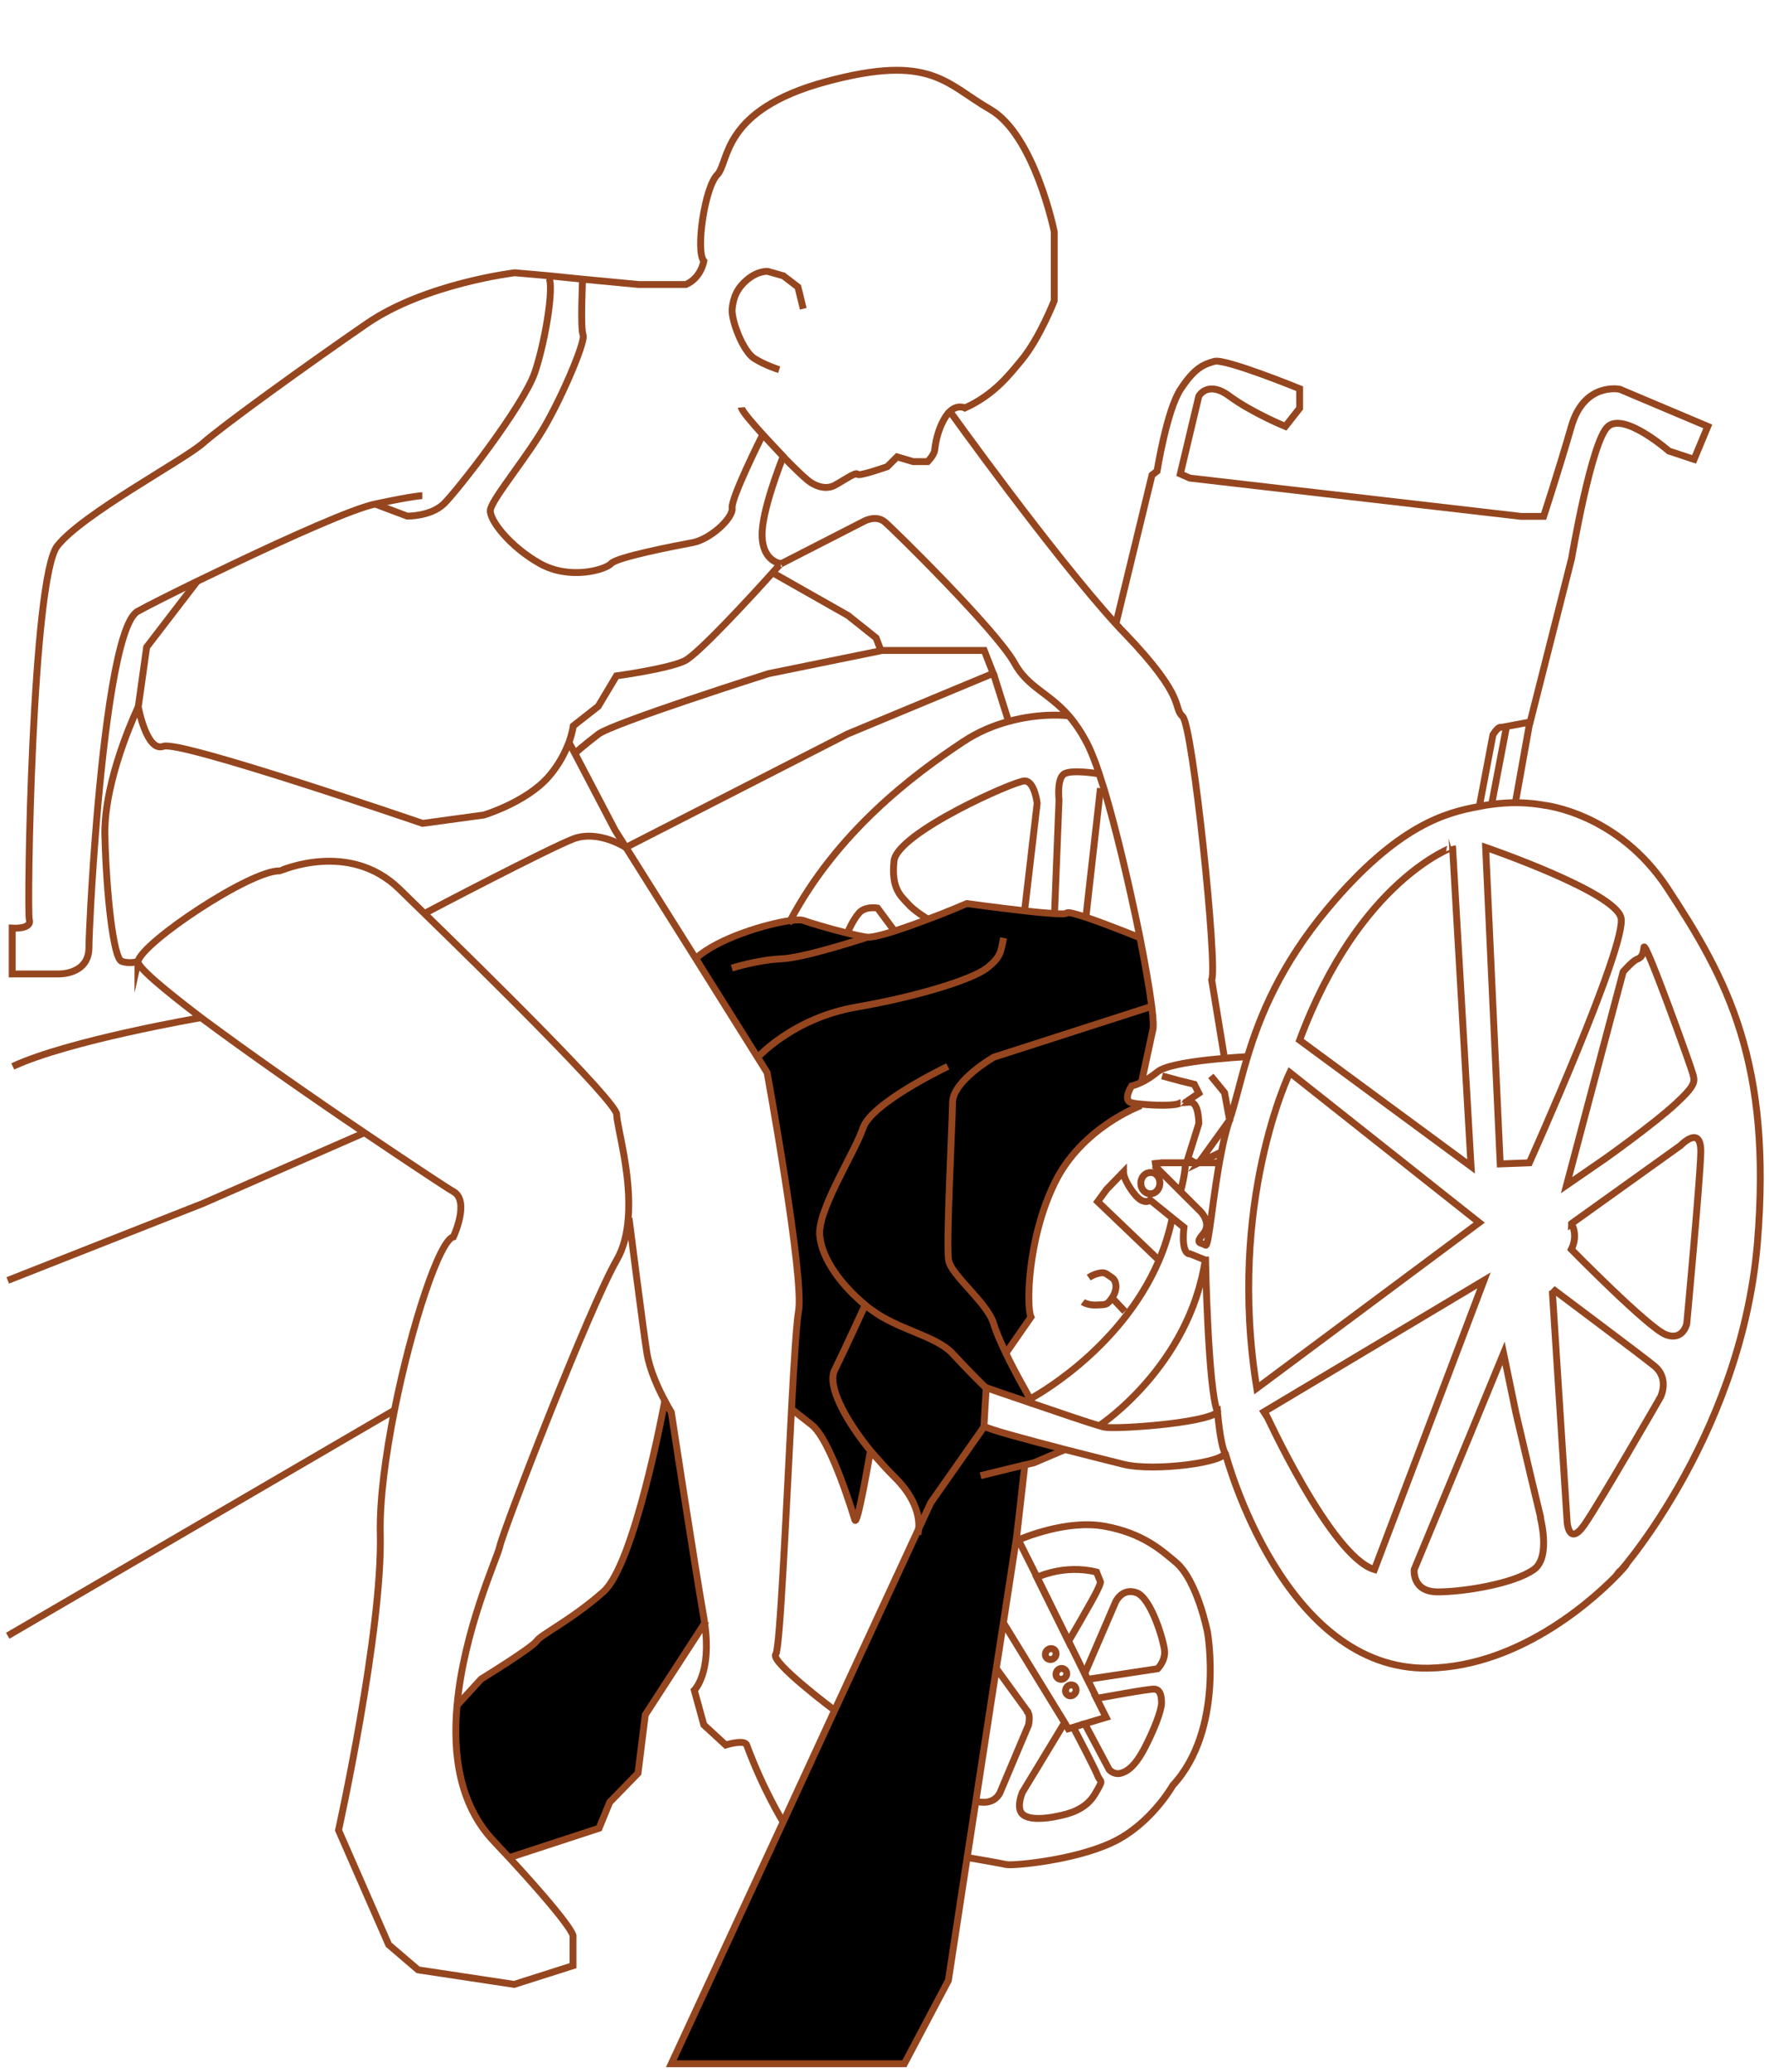 <svg width="257" height="301" viewBox="0 0 257 301" fill="none" xmlns="http://www.w3.org/2000/svg">
<path d="M102.373 235.799L93.745 249.11L92.687 257.632L88.577 261.853L87.03 265.627L74.008 269.888C73.275 269.117 72.543 268.265 71.688 267.413C66.805 262.177 65.787 254.873 66.397 247.771H66.438L69.857 244.037C69.857 244.037 77.263 239.451 77.914 238.518C78.484 237.585 83.083 235.353 87.641 231.335C92.117 227.358 96.39 204.47 96.553 203.577C97.082 204.591 97.489 205.241 97.489 205.241C97.489 205.241 100.826 227.196 102.21 235.069C102.291 235.272 102.332 235.515 102.373 235.799Z" fill="black"/>
<path d="M126.586 190.266C130.452 193.188 135.987 194.04 138.388 196.637C140.586 199.032 142.946 201.345 143.272 201.669C143.231 202.075 142.987 206.702 142.946 207.189C142.946 207.189 142.946 207.229 142.987 207.229L135.173 218.308L133.423 222.082C133.545 220.743 133.26 217.781 129.76 214.412C128.906 213.56 128.051 212.627 127.237 211.693C126.952 211.369 126.708 211.084 126.423 210.76C122.883 206.418 120.075 201.345 121.214 199.032C122.72 195.988 125.65 189.576 125.65 189.576C126.016 189.779 126.301 190.022 126.586 190.266Z" fill="black"/>
<path d="M165.777 160.6C165.777 160.6 157.19 163.725 153.202 171.882C149.255 179.999 149.092 189.901 149.784 191.321L146.121 196.597C145.348 195.055 144.656 193.431 144.33 192.295C143.435 189.211 138.104 185.274 137.778 183.042C137.412 180.81 138.348 163.238 138.348 160.113C138.389 156.948 144.33 153.539 144.33 153.539L167.283 146.153C167.527 148.06 167.568 149.359 167.405 149.724L165.818 157.07L165.899 157.232C165.004 157.678 164.393 157.8 164.393 157.8C164.393 157.8 163.05 159.91 164.393 160.235C164.719 160.316 165.207 160.397 165.818 160.438L165.777 160.6Z" fill="black"/>
<path d="M114.744 133.816C115.68 133.694 116.332 133.654 116.616 133.776C117.593 134.141 120.605 135.034 123.087 135.642C124.104 135.886 125.04 136.129 125.732 136.21C125.732 136.21 125.732 136.21 125.773 136.21C126.465 136.292 128.093 135.926 129.965 135.318C131.47 134.831 133.18 134.222 134.767 133.613C137.819 132.436 140.423 131.341 140.423 131.341C140.423 131.341 144.859 131.949 148.807 132.396C150.475 132.558 152.022 132.72 153.161 132.802C154.179 132.842 154.871 132.842 154.952 132.72C155.074 132.517 156.213 132.842 157.719 133.329C160.853 134.384 165.533 136.292 165.533 136.292H165.574C166.347 140.228 166.957 143.759 167.283 146.275L144.33 153.661C144.33 153.661 138.389 157.07 138.348 160.235C138.307 163.4 137.371 180.932 137.778 183.164C138.145 185.355 143.435 189.332 144.33 192.417C144.656 193.553 145.388 195.176 146.121 196.718C147.382 199.356 148.807 201.832 148.807 201.832L149.621 203.333L150.028 204.064C146.406 202.846 143.272 201.751 143.272 201.751C143.272 201.751 143.272 201.751 143.272 201.791C142.947 201.467 140.586 199.153 138.389 196.759C135.988 194.162 130.453 193.31 126.587 190.388C126.302 190.144 125.976 189.941 125.692 189.698C125.692 189.698 122.762 196.11 121.256 199.153C120.116 201.467 122.924 206.499 126.465 210.882C126.343 211.531 124.552 222.082 124.186 220.905C124.186 220.905 120.767 209.299 117.919 207.107C115.07 204.875 115.07 204.875 115.07 204.875H115.029C115.396 197.895 115.762 192.214 116.047 190.631C116.942 185.802 111.489 155.933 111.489 155.933L101.111 139.295C104.204 136.373 111.285 134.303 114.744 133.816Z" fill="black"/>
<path d="M133.464 222.082L135.214 218.308L143.028 207.229C143.475 207.635 149.254 209.177 154.707 210.598L150.231 212.505L148.806 212.87L148.888 213.195L147.748 223.178L147.667 223.665L145.795 235.84L144.777 242.373L141.807 261.69L140.545 269.807L137.818 287.663L131.429 299.757H97.57L113.849 264.572L121.296 248.42L133.464 222.082Z" fill="black"/>
<path d="M154.75 250.125L154.668 250.246L148.523 260.392C148.523 260.392 147.587 262.583 148.523 263.517C149.459 264.45 151.942 264.207 153.61 263.841C155.238 263.517 157.721 262.908 159.064 260.635C160.407 258.363 159.918 259.053 159.471 257.957C159.104 256.983 156.541 252.073 155.93 250.936C155.849 250.774 155.808 250.693 155.808 250.693" stroke="#95461F" stroke-miterlimit="10"/>
<path d="M157.598 250.409L161.138 257.064C161.138 257.064 161.749 257.795 162.685 257.632C163.621 257.429 164.801 256.74 166.225 254.061C167.649 251.342 168.748 248.501 168.748 247.365C168.748 246.229 168.504 245.458 167.731 245.377C166.998 245.295 159.917 246.635 159.348 246.716H159.307L160.691 249.475L157.598 250.409Z" stroke="#95461F" stroke-miterlimit="10"/>
<path d="M158.005 243.956L168.179 242.414C168.179 242.414 169.277 241.318 169.196 239.898C169.115 238.477 167.243 232.147 165.126 231.376C163.01 230.604 162.074 232.715 162.074 232.715L157.598 243.104L158.005 243.956Z" stroke="#95461F" stroke-miterlimit="10"/>
<path d="M150.639 229.144C150.639 229.144 154.586 227.196 159.307 228.373L159.877 229.793C159.877 229.793 159.958 229.955 159.307 231.254C158.696 232.512 155.237 238.437 155.237 238.437L150.639 229.144Z" stroke="#95461F" stroke-miterlimit="10"/>
<path d="M176.888 205.159C176.888 205.159 177.254 209.583 177.905 210.963V211.003C178.271 212.383 167.69 213.844 163.173 212.708C161.423 212.261 158.127 211.45 154.668 210.557C149.214 209.136 143.436 207.594 142.988 207.188C142.947 207.188 142.947 207.148 142.947 207.148C142.988 206.701 143.232 202.035 143.273 201.629V201.588C143.273 201.588 146.406 202.684 150.028 203.901C153.813 205.2 158.127 206.661 159.795 207.148C160.121 207.229 160.324 207.31 160.446 207.31C161.749 207.675 174.853 206.823 176.888 205.159Z" stroke="#95461F" stroke-miterlimit="10"/>
<path d="M142.051 261.731C144.615 262.259 145.306 260.351 145.306 260.351L149.417 250.611C149.417 250.611 149.742 249.232 149.295 248.704C149.173 248.582 149.01 248.501 148.806 248.501" stroke="#95461F" stroke-miterlimit="10"/>
<path d="M153.285 240.71C153.04 241.075 152.552 241.197 152.186 240.953C151.82 240.71 151.779 240.223 152.023 239.857C152.267 239.492 152.756 239.37 153.122 239.614C153.447 239.857 153.529 240.344 153.285 240.71Z" stroke="#95461F" stroke-miterlimit="10"/>
<path d="M154.83 243.591C154.585 243.956 154.097 244.078 153.731 243.834C153.364 243.591 153.324 243.104 153.568 242.739C153.812 242.373 154.3 242.252 154.626 242.495C155.033 242.739 155.074 243.266 154.83 243.591Z" stroke="#95461F" stroke-miterlimit="10"/>
<path d="M156.174 245.985C155.929 246.351 155.441 246.472 155.116 246.229C154.749 245.985 154.709 245.498 154.953 245.133C155.197 244.768 155.685 244.646 156.052 244.89C156.336 245.133 156.458 245.58 156.174 245.985Z" stroke="#95461F" stroke-miterlimit="10"/>
<path d="M157.312 189.13C157.312 189.13 158.004 189.657 159.347 189.576C160.69 189.495 160.772 189.657 161.545 188.562C162.318 187.466 162.318 186.127 161.545 185.599C160.772 185.112 160.568 184.747 159.714 184.95C158.859 185.112 158.167 185.599 158.167 185.599" stroke="#95461F" stroke-miterlimit="10"/>
<path d="M168.707 168.919H168.829H172.207H173.591H174.16H177.05" stroke="#95461F" stroke-miterlimit="10"/>
<path d="M168.83 168.919L167.65 169.041L167.365 169.082" stroke="#95461F" stroke-miterlimit="10"/>
<path d="M168.015 170.665C168.341 170.949 168.504 171.395 168.504 171.882C168.504 172.734 167.893 173.424 167.12 173.424C166.347 173.424 165.736 172.734 165.736 171.882C165.736 171.03 166.347 170.34 167.12 170.34C167.486 170.299 167.771 170.421 168.015 170.665Z" stroke="#95461F" stroke-miterlimit="10"/>
<path d="M228.285 181.5C228.285 181.5 239.476 192.904 242 193.878C244.523 194.852 245.052 192.295 245.052 192.295C245.052 192.295 246.964 171.801 247.087 167.499C247.209 163.197 244.156 166.403 244.156 166.403L228.285 177.766C228.285 177.726 229.343 179.349 228.285 181.5Z" stroke="#95461F" stroke-miterlimit="10"/>
<path d="M218.437 196.597L213.309 209.055L205.455 228.007C205.455 228.007 205.089 231.254 208.873 231.254C212.658 231.254 219.902 230.077 222.832 228.007C225.396 226.181 223.727 220.297 223.727 220.216C223.727 220.216 223.768 220.297 223.849 220.54L222.303 214.088L220.228 205.241L218.437 196.597Z" stroke="#95461F" stroke-miterlimit="10"/>
<path d="M225.518 187.506L227.674 221.108C227.674 221.108 227.919 224.761 230.198 221.473C232.477 218.186 241.226 202.968 241.226 202.968C241.226 202.968 242.61 200.29 240.331 198.423C238.174 196.678 227.023 188.359 225.64 187.303C225.558 187.222 225.518 187.182 225.518 187.182" stroke="#95461F" stroke-miterlimit="10"/>
<path d="M227.594 172.166L235.814 141.162C235.814 141.162 237.157 139.66 237.686 139.417C238.215 139.173 238.704 139.051 238.826 137.631C238.948 136.251 245.703 155.041 245.948 156.055C246.192 157.07 246.477 157.557 243.424 160.357C240.372 163.198 233.25 168.27 233.25 168.27L227.594 172.166Z" stroke="#95461F" stroke-miterlimit="10"/>
<path d="M188.811 151.104L213.716 169.447L211.03 123.062C211.071 123.102 197.519 127.729 188.811 151.104Z" stroke="#95461F" stroke-miterlimit="10"/>
<path d="M199.677 228.007L215.589 186.005L183.725 205.038C183.765 205.078 193.329 226.141 199.677 228.007Z" stroke="#95461F" stroke-miterlimit="10"/>
<path d="M182.585 201.669L214.897 177.604L187.387 155.812C187.387 155.812 178.23 174.723 182.585 201.669Z" stroke="#95461F" stroke-miterlimit="10"/>
<path d="M142.459 214.372L148.767 212.829L150.191 212.505L154.668 210.597" stroke="#95461F" stroke-miterlimit="10"/>
<path d="M159.877 206.986C159.877 206.986 172.777 198.423 175.097 183.042C175.097 183.042 175.097 183.042 175.097 183.002" stroke="#95461F" stroke-miterlimit="10"/>
<path d="M172.207 169.001C172.207 169.001 172.289 170.056 171.516 173.1" stroke="#95461F" stroke-miterlimit="10"/>
<path d="M149.662 203.212C149.662 203.212 162.725 196.353 168.382 183.083C169.196 181.176 169.847 179.147 170.295 176.955" stroke="#95461F" stroke-miterlimit="10"/>
<path d="M161.586 188.562L163.417 190.509" stroke="#95461F" stroke-miterlimit="10"/>
<path d="M168.342 183.042L159.471 174.561L160.773 172.775L163.215 170.259C163.215 171.355 164.802 173.79 165.738 174.317C166.674 174.845 167.081 174.317 167.081 174.317L170.336 176.955L172.005 178.294C171.557 182.271 172.819 182.19 172.9 182.15L175.098 183.042H175.139C175.139 183.042 175.505 201.954 176.888 205.119V205.16" stroke="#95461F" stroke-miterlimit="10"/>
<path d="M235.408 228.291C232.315 231.619 221.246 242.089 207.532 242.333C186.532 242.698 178.231 211.937 177.986 211.003V210.963" stroke="#95461F" stroke-miterlimit="10"/>
<path d="M235.449 228.251C236.589 226.871 236.507 227.074 235.449 228.251V228.251Z" stroke="#95461F" stroke-miterlimit="10"/>
<path d="M167.689 169.285L168.544 170.137L171.474 173.059L174.445 176.022C174.445 176.022 176.113 177.726 174.811 179.228C173.509 180.77 174.486 180.445 175.137 180.891C175.625 181.257 176.195 173.546 177.456 167.296C177.782 165.592 178.189 163.969 178.637 162.67C179.451 160.357 180.102 157.232 181.241 153.499C183.032 147.574 186.084 140.106 192.88 131.99C203.095 119.775 210.176 118.03 214.774 117.178C215.141 117.096 215.507 117.056 215.833 116.975C216.117 116.934 216.402 116.893 216.687 116.853C217.908 116.691 219.088 116.609 220.106 116.609C222.588 116.609 224.338 116.975 224.338 116.975C224.338 116.975 235.041 118.07 242.244 129.027C250.912 142.217 257.505 154.31 255.308 180.648C252.866 209.502 233.902 230.077 234.96 228.697C235.082 228.535 235.204 228.373 235.326 228.251L235.367 228.21C235.367 228.21 235.367 228.21 235.407 228.17" stroke="#95461F" stroke-miterlimit="10"/>
<path d="M143.029 207.189L142.988 207.229L135.216 218.308L133.466 222.082L121.257 248.461L113.81 264.612L97.531 299.797H131.39L137.779 287.704L140.506 269.848L141.768 261.691L144.738 242.373L145.756 235.84L147.628 223.665L147.709 223.138L148.849 213.154" stroke="#95461F" stroke-miterlimit="10"/>
<path d="M121.255 248.461C121.255 248.461 111.773 241.359 112.709 240.304C113.32 239.573 114.215 219.323 114.988 204.754C115.355 197.774 115.721 192.092 116.006 190.509C116.901 185.68 111.448 155.812 111.448 155.812L101.111 139.295L90.937 123.103L89.35 120.586L83.53 109.467L82.676 107.884" stroke="#95461F" stroke-miterlimit="10"/>
<path d="M20.046 139.66C20.046 139.619 20.046 139.619 20.046 139.66C20.656 136.9 36.446 126.349 40.679 126.511C40.719 126.511 50.69 122.007 58.015 129.149C58.015 129.149 59.439 130.529 61.678 132.72C69.98 140.796 89.595 160.073 89.595 161.899C89.595 163.603 91.793 170.665 91.263 176.996C91.101 179.187 90.612 181.297 89.595 183.042C85.647 189.901 73.195 222.001 72.584 224.72C72.218 226.384 67.375 236.814 66.398 247.771C65.747 254.873 66.765 262.177 71.689 267.413C72.503 268.305 73.276 269.117 74.008 269.888C84.06 280.805 83.246 281.332 83.246 281.332V285.553L74.7 288.272L60.742 286.162L56.469 282.509L49.184 265.87C49.184 265.87 55.573 237.017 55.248 222.853C55.126 217.943 56.021 211.328 57.323 204.794C59.806 192.376 63.875 180.12 65.869 179.674C65.869 179.674 68.311 174.479 65.869 173.1C65.055 172.653 59.724 169.123 52.928 164.537C45.359 159.423 36.039 152.93 29.243 147.858C23.749 143.678 19.924 140.472 20.046 139.66Z" stroke="#95461F" stroke-miterlimit="10"/>
<path d="M91.385 176.955C91.385 176.955 93.379 192.742 93.989 196.597C94.396 199.032 95.658 201.791 96.594 203.496C97.123 204.51 97.53 205.16 97.53 205.16C97.53 205.16 100.867 227.115 102.251 234.988C102.291 235.272 102.332 235.515 102.373 235.799C103.431 243.063 100.867 245.539 100.867 245.539L102.251 250.571L105.425 253.493C105.425 253.493 108.151 252.641 108.477 253.493C110.959 260.189 113.767 264.653 113.767 264.653" stroke="#95461F" stroke-miterlimit="10"/>
<path d="M20.086 102.69C20.086 102.69 15.813 111.537 15.284 119.41C15.243 120.099 15.203 120.789 15.243 121.479C15.447 129.758 16.464 139.254 17.685 139.66C18.784 140.025 19.883 139.741 20.086 139.66H20.127" stroke="#95461F" stroke-miterlimit="10"/>
<path d="M28.632 84.468L21.307 94.005L20.086 102.69C20.086 102.69 21.307 109.345 23.749 108.412C26.19 107.519 61.392 119.612 61.392 119.612L70.305 118.395C70.305 118.395 76.368 116.569 79.624 112.916C81.252 111.09 82.147 109.183 82.676 107.803C83.165 106.423 83.287 105.449 83.287 105.449L86.909 102.608L89.554 98.185C89.554 98.185 97.042 97.17 99.484 95.994C101.437 95.02 109.291 86.497 112.262 83.17C112.872 82.48 113.279 82.033 113.401 81.912C113.401 81.871 113.442 81.871 113.442 81.871C113.442 81.871 110.797 81.627 110.716 77.813C110.634 74.201 113.524 67.018 113.768 66.328C113.768 66.287 113.768 66.287 113.768 66.287C113.768 66.287 112.384 64.826 110.919 63.244C109.373 61.539 107.745 59.672 107.704 59.185" stroke="#95461F" stroke-miterlimit="10"/>
<path d="M54.516 73.227L59.155 74.972C59.155 74.972 62.492 75.053 64.445 73.227C66.358 71.401 76.084 58.902 77.712 54.072C79.34 49.243 80.764 40.193 79.462 40.112" stroke="#95461F" stroke-miterlimit="10"/>
<path d="M110.717 63.325C110.717 63.325 106.159 72.415 106.363 73.795C106.566 75.216 103.229 78.34 100.624 78.827C98.02 79.314 89.596 80.938 88.782 81.871C87.968 82.764 82.8 84.306 78.445 81.871C74.091 79.436 71.038 75.5 71.242 74.079C71.445 72.659 75.515 67.708 78.323 63.284C81.172 58.861 85.119 49.649 84.712 48.675C84.305 47.701 84.631 40.883 84.631 40.518" stroke="#95461F" stroke-miterlimit="10"/>
<path d="M116.699 44.86L115.925 41.694L113.809 40.071L111.53 39.422C111.53 39.422 110.187 39.3 108.641 40.558C107.094 41.816 106.525 43.196 106.362 44.901C106.24 46.564 107.908 50.947 109.536 52.043C111.205 53.098 113.199 53.707 113.199 53.707" stroke="#95461F" stroke-miterlimit="10"/>
<path d="M113.809 66.369C113.809 66.369 115.966 68.601 117.268 69.696C118.57 70.792 120.117 71.117 121.256 70.508C122.396 69.899 124.431 68.479 124.553 68.885C124.675 69.29 128.907 67.789 128.907 67.789L130.332 66.369L132.651 67.058H134.767C134.767 67.058 135.663 66.166 135.785 65.435C135.866 64.745 136.11 62.513 137.413 60.484C137.616 60.2 137.779 59.957 137.982 59.794C139.122 58.699 140.18 59.267 140.18 59.267C144.453 57.319 146.61 54.478 148.523 52.165C151.086 48.999 153.162 43.683 153.162 43.683V33.659C153.162 33.659 150.313 19.618 143.843 15.884C137.413 12.191 135.296 7.727 119.995 11.867C104.693 16.006 105.995 23.554 104.205 25.381C102.374 27.207 101.031 36.5 102.251 37.92C102.251 37.92 101.885 40.355 99.647 41.329H92.769L84.63 40.558L79.421 40.031L74.782 39.625C74.782 39.625 61.8 41.167 53.294 47.011C44.789 52.855 32.214 61.945 29.487 64.38C26.761 66.815 11.947 74.688 8.325 79.314C4.663 83.941 3.89 132.193 4.256 133.613C4.663 135.034 1.773 134.831 1.773 134.831V141.486H8.488C8.488 141.486 12.924 141.649 12.924 137.631C12.924 136.008 13.29 128.216 14.023 119.328C15.122 106.099 17.075 90.393 20.005 88.811C21.47 87.999 24.685 86.376 28.592 84.468C30.261 83.657 32.051 82.804 33.923 81.912C42.103 78.016 51.219 73.917 54.474 73.227C60.131 72.01 61.352 72.01 61.352 72.01" stroke="#95461F" stroke-miterlimit="10"/>
<path d="M113.443 81.911L125.327 75.824C125.327 75.824 127.158 74.688 128.542 75.824C129.884 76.96 144.779 91.611 147.384 96.318C149.296 99.849 152.349 100.62 155.279 103.988C156.255 105.124 157.232 106.545 158.168 108.452C158.616 109.426 159.145 110.725 159.674 112.348C159.877 112.997 160.081 113.687 160.325 114.377C162.156 120.383 164.15 128.987 165.615 136.21C166.389 140.147 166.999 143.677 167.325 146.194C167.569 148.101 167.61 149.4 167.447 149.765L165.86 157.11" stroke="#95461F" stroke-miterlimit="10"/>
<path d="M138.023 59.794C138.023 59.794 152.837 80.451 162.115 90.637C162.563 91.124 162.97 91.57 163.377 91.976C172.533 101.513 170.336 102.73 171.801 104.069C173.307 105.409 176.929 140.674 176.033 142.338L177.865 153.539" stroke="#95461F" stroke-miterlimit="10"/>
<path d="M171.516 160.194C171.516 160.194 171.475 160.194 171.475 160.235C170.702 160.681 167.731 160.6 165.818 160.397C165.208 160.357 164.719 160.276 164.394 160.194C163.051 159.87 164.394 157.759 164.394 157.759C164.394 157.759 165.004 157.638 165.899 157.191C166.51 156.907 167.283 156.42 168.138 155.73C168.382 155.527 168.708 155.365 169.114 155.203C171.109 154.432 175.015 153.985 177.905 153.742C179.533 153.579 180.835 153.539 181.283 153.498C181.364 153.498 181.445 153.498 181.445 153.498" stroke="#95461F" stroke-miterlimit="10"/>
<path d="M173.591 168.92L172.573 168.311L174.161 163.238C174.161 163.238 174.201 160.032 172.858 160.113C172.573 160.113 172.37 160.154 172.207 160.154C171.475 160.194 171.475 160.195 171.475 160.195" stroke="#95461F" stroke-miterlimit="10"/>
<path d="M177.457 167.337L174.16 168.92L178.637 162.711L177.904 158.734L175.91 156.299" stroke="#95461F" stroke-miterlimit="10"/>
<path d="M172.208 160.154L174.161 158.815L173.51 157.516L171.516 157.029L168.83 156.299" stroke="#95461F" stroke-miterlimit="10"/>
<path d="M162.115 90.637L167.365 69.007L168.098 68.439C168.098 68.439 169.522 59.551 171.516 56.548C173.51 53.504 174.812 52.936 176.44 52.49C178.068 52.084 188.812 56.467 188.812 56.467V59.307L186.736 61.945C186.736 61.945 181.893 59.957 178.638 57.562C175.423 55.168 174.161 57.562 174.161 57.562L171.475 68.844L172.859 69.453L220.961 75.013H224.258C224.258 75.013 226.415 68.439 228.287 61.945C230.159 55.452 235.327 56.548 235.327 56.548L248.106 61.945L246.111 66.734L242.449 65.516C242.449 65.516 236.019 59.876 233.618 61.945C231.217 63.974 228.327 81.1 228.327 81.1L222.304 104.881C222.304 104.881 219.578 105.409 218.438 105.612C218.235 105.652 218.072 105.652 217.991 105.652C217.543 105.652 216.892 106.748 216.892 106.748L214.898 117.259V117.299" stroke="#95461F" stroke-miterlimit="10"/>
<path d="M155.278 103.988C155.278 103.988 151.371 103.461 146.528 104.8C144.412 105.368 142.092 106.301 139.854 107.803C132.57 112.632 121.622 120.87 114.786 133.776C114.704 133.897 114.663 134.019 114.582 134.141" stroke="#95461F" stroke-miterlimit="10"/>
<path d="M165.574 136.211C165.574 136.211 160.894 134.303 157.76 133.248C156.254 132.761 155.115 132.436 154.993 132.639C154.911 132.761 154.26 132.802 153.202 132.72C152.063 132.639 150.475 132.518 148.848 132.315C144.859 131.868 140.464 131.26 140.464 131.26C140.464 131.26 137.86 132.396 134.807 133.532C133.22 134.141 131.511 134.75 130.005 135.237C128.093 135.845 126.506 136.251 125.814 136.129H125.773C125.122 136.008 124.145 135.805 123.128 135.561C120.645 134.952 117.634 134.06 116.657 133.694C116.372 133.613 115.68 133.613 114.785 133.735C111.285 134.222 104.245 136.332 101.111 139.214" stroke="#95461F" stroke-miterlimit="10"/>
<path d="M96.595 203.455C96.595 203.455 96.595 203.496 96.595 203.455C96.433 204.348 92.159 227.236 87.683 231.213C83.125 235.271 78.567 237.463 77.957 238.396C77.346 239.33 69.899 243.916 69.899 243.916L66.481 247.649" stroke="#95461F" stroke-miterlimit="10"/>
<path d="M102.576 235.474L102.373 235.799L93.745 249.11L92.687 257.592L88.577 261.812L87.031 265.586L74.008 269.847" stroke="#95461F" stroke-miterlimit="10"/>
<path d="M222.263 104.841L220.146 116.65V116.691" stroke="#95461F" stroke-miterlimit="10"/>
<path d="M218.845 105.612V105.652L216.729 116.731" stroke="#95461F" stroke-miterlimit="10"/>
<path d="M217.95 169.082L215.834 123.103C215.834 123.103 234.513 129.515 235.49 133.289C236.507 137.022 222.183 168.92 222.183 168.92L217.95 169.082Z" stroke="#95461F" stroke-miterlimit="10"/>
<path d="M148.848 132.355L150.679 116.69C150.679 116.69 150.313 113.444 148.848 113.444C147.342 113.444 130.372 120.992 129.884 125.05C129.436 129.149 130.942 130.204 131.878 131.259C132.773 132.315 134.808 133.532 134.808 133.532" stroke="#95461F" stroke-miterlimit="10"/>
<path d="M153.203 132.68L153.854 116.203C153.854 116.203 153.488 112.997 154.668 112.389C155.848 111.78 159.47 112.389 159.47 112.389" stroke="#95461F" stroke-miterlimit="10"/>
<path d="M157.76 133.248L159.876 114.499" stroke="#95461F" stroke-miterlimit="10"/>
<path d="M130.005 135.318L127.482 131.909C127.482 131.909 125.651 131.584 124.755 132.68C123.86 133.735 123.209 135.318 123.209 135.318" stroke="#95461F" stroke-miterlimit="10"/>
<path d="M167.527 146.113L167.324 146.194L144.371 153.58C144.371 153.58 138.43 156.989 138.389 160.154C138.348 163.319 137.412 180.851 137.819 183.083C138.185 185.274 143.476 189.251 144.371 192.336C144.697 193.472 145.429 195.095 146.162 196.637C147.423 199.275 148.848 201.751 148.848 201.751L149.662 203.252L150.069 203.983L150.109 204.023" stroke="#95461F" stroke-miterlimit="10"/>
<path d="M146.121 196.597L149.784 191.321C149.092 189.901 149.255 179.999 153.202 171.882C157.15 163.725 165.777 160.6 165.777 160.6" stroke="#95461F" stroke-miterlimit="10"/>
<path d="M137.698 154.919C137.698 154.919 126.588 160.194 125.367 163.887C124.146 167.54 118.652 175.9 119.1 179.593C119.466 183.002 122.274 186.735 125.693 189.576C125.978 189.819 126.263 190.063 126.588 190.266C130.454 193.188 135.989 194.04 138.39 196.637C140.587 199.031 142.948 201.345 143.273 201.669C143.314 201.71 143.314 201.71 143.314 201.71" stroke="#95461F" stroke-miterlimit="10"/>
<path d="M133.342 222.894C133.342 222.894 133.423 222.61 133.464 222.082C133.586 220.743 133.301 217.781 129.802 214.412C128.947 213.56 128.092 212.627 127.278 211.693C126.993 211.369 126.749 211.084 126.464 210.76C122.924 206.418 120.116 201.345 121.255 199.032C122.761 195.988 125.691 189.576 125.691 189.576" stroke="#95461F" stroke-miterlimit="10"/>
<path d="M126.465 210.719C126.343 211.369 124.552 221.961 124.186 220.784C124.186 220.784 120.768 209.177 117.919 206.986C115.07 204.754 115.07 204.754 115.07 204.754" stroke="#95461F" stroke-miterlimit="10"/>
<path d="M125.814 136.21C125.529 136.292 116.861 139.173 113.442 139.295C110.024 139.457 106.32 140.634 106.32 140.634" stroke="#95461F" stroke-miterlimit="10"/>
<path d="M110.105 153.58C110.105 153.58 115.233 147.898 124.349 146.315C133.465 144.733 141.156 142.298 143.313 140.674C145.429 139.051 145.389 138.28 145.796 136.251" stroke="#95461F" stroke-miterlimit="10"/>
<path d="M157.597 250.409L155.888 250.936L155.196 251.139L154.667 250.246L145.836 235.84" stroke="#95461F" stroke-miterlimit="10"/>
<path d="M159.347 246.716L158.004 243.997L155.277 238.478L150.678 229.144L147.952 223.706C148.44 223.503 154.911 220.703 160.486 221.717C166.062 222.732 168.788 225.248 170.823 226.952C173.957 229.59 175.422 237.098 175.422 237.098C175.422 237.098 177.945 251.18 170.375 259.377C170.375 259.377 167.201 265.018 161.585 267.656C155.969 270.294 147.097 271.065 146.202 270.862C145.307 270.659 140.586 269.848 140.586 269.848" stroke="#95461F" stroke-miterlimit="10"/>
<path d="M149.418 248.826L149.337 248.704L144.738 242.373" stroke="#95461F" stroke-miterlimit="10"/>
<path d="M29.285 147.817C28.878 147.898 9.954 151.145 1.855 154.919" stroke="#95461F" stroke-miterlimit="10"/>
<path d="M112.263 83.21L123.21 89.419L127.28 92.666L127.972 94.492H134.89H142.988L144.291 97.82L123.129 106.626L90.938 123.102H90.898C90.898 123.102 86.869 120.465 83.247 121.885C79.666 123.265 62.288 132.355 61.719 132.68" stroke="#95461F" stroke-miterlimit="10"/>
<path d="M146.528 104.84V104.8L144.33 97.86" stroke="#95461F" stroke-miterlimit="10"/>
<path d="M52.969 164.537L29.529 174.804L1.123 186.005" stroke="#95461F" stroke-miterlimit="10"/>
<path d="M57.405 204.794L1.123 237.625" stroke="#95461F" stroke-miterlimit="10"/>
<path d="M127.971 94.532L111.652 97.86C111.652 97.86 89.025 105.043 86.909 106.667C84.793 108.29 83.531 109.426 83.531 109.426" stroke="#95461F" stroke-miterlimit="10"/>
</svg>
